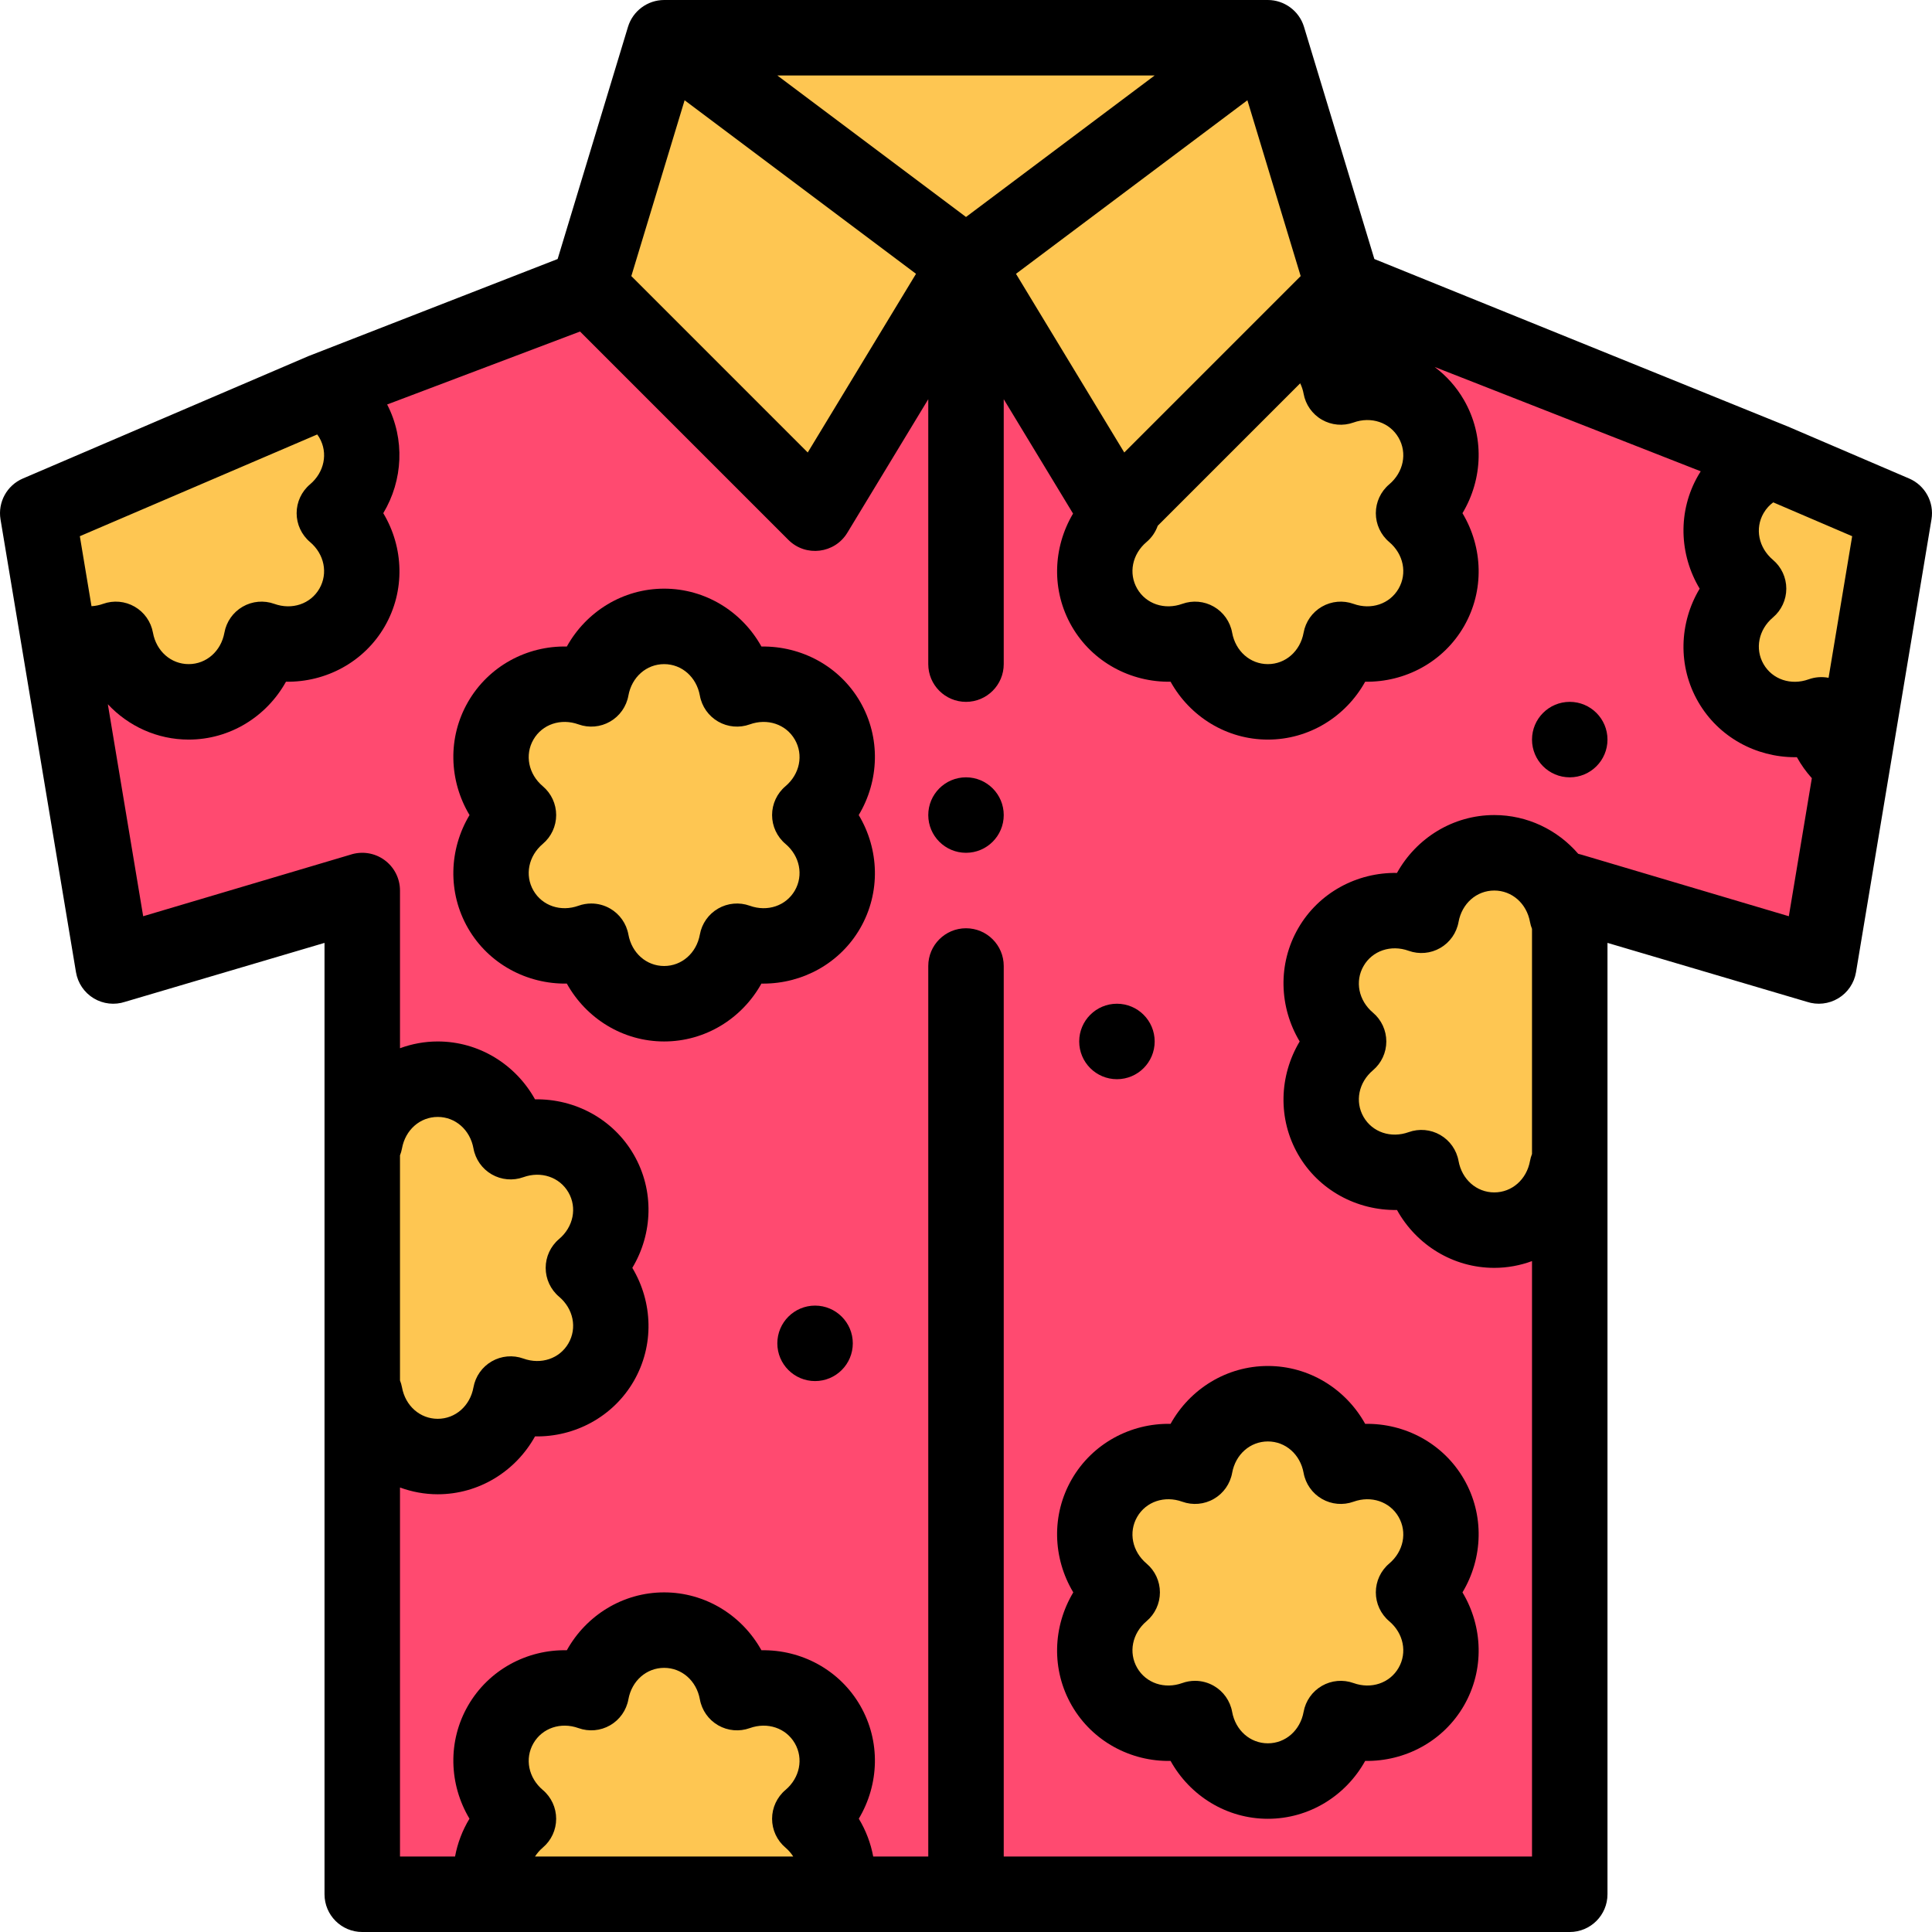 <?xml version="1.0" encoding="iso-8859-1"?>
<!-- Generator: Adobe Illustrator 19.0.0, SVG Export Plug-In . SVG Version: 6.00 Build 0)  -->
<svg version="1.1" id="Capa_1" xmlns="http://www.w3.org/2000/svg" xmlns:xlink="http://www.w3.org/1999/xlink" x="0px" y="0px"
	 viewBox="0 0 512.003 512.003" style="enable-background:new 0 0 512.003 512.003;" xml:space="preserve">
<path style="fill:#FF4A70;" d="M470.042,122.191h-0.01l-113.78-46.19l-58.61,60c-0.25-0.21-0.5-0.43-0.74-0.65l-0.65,0.65l-40-66
	l-40,66l-60-60c-4.915,2.107-137.132,56.199-146,60c0.283,1.699,19.716,118.298,20,120l66-20c0,53.823,0,212.294,0,266
	c15.251,0,307.555,0,320,0c0-88.9,0-177.652,0-266l66,20c0.226-1.359,19.981-119.888,20-120L470.042,122.191z"/>
<g>
	<path style="fill:#FEC652;" d="M336.252,10.001h-160l-20,66l60,60l40-66l40,66l0.65-0.65c7.288-7.288,51.811-51.811,59.35-59.35
		L336.252,10.001z"/>
	<path style="fill:#FEC652;" d="M502.252,136.001l-11.08,66.5c-4.25-3-7.25-7.68-8.23-13.06c-8.93,3.21-19.08,0.07-23.99-8.44
		c-4.91-8.51-2.56-18.87,4.69-25c-7.25-6.13-9.6-16.49-4.69-25c2.57-4.45,6.56-7.43,11.08-8.81h0.01L502.252,136.001z"/>
	<path style="fill:#FEC652;" d="M379.552,111.001c4.91,8.51,2.56,18.87-4.69,25c7.25,6.13,9.6,16.49,4.69,25
		s-15.06,11.65-23.99,8.44c-1.69,9.34-9.48,16.56-19.31,16.56s-17.62-7.22-19.31-16.56c-8.93,3.21-19.08,0.07-23.99-8.44
		c-4.91-8.51-2.56-18.87,4.69-25c-0.25-0.21-0.5-0.43-0.74-0.65l47.54-47.54c5.76,2.71,9.94,8.21,11.12,14.75
		C364.492,99.351,374.642,102.491,379.552,111.001z"/>
	<path style="fill:#FEC652;" d="M416.252,242.331v67.34c-0.23-0.07-0.46-0.15-0.69-0.23c-1.69,9.34-9.48,16.56-19.31,16.56
		s-17.62-7.22-19.31-16.56c-8.93,3.21-19.08,0.07-23.99-8.44s-2.56-18.87,4.69-25c-7.25-6.13-9.6-16.49-4.69-25
		c4.91-8.51,15.06-11.65,23.99-8.44c1.69-9.34,9.48-16.56,19.31-16.56s17.62,7.22,19.31,16.56
		C415.792,242.481,416.022,242.401,416.252,242.331z"/>
	<path style="fill:#FEC652;" d="M379.552,397.001c4.91,8.51,2.56,18.87-4.69,25c7.25,6.13,9.6,16.49,4.69,25
		s-15.06,11.65-23.99,8.44c-1.69,9.34-9.48,16.56-19.31,16.56s-17.62-7.22-19.31-16.56c-8.93,3.21-19.08,0.07-23.99-8.44
		s-2.56-18.87,4.69-25c-7.25-6.13-9.6-16.49-4.69-25s15.06-11.65,23.99-8.44c1.69-9.34,9.48-16.56,19.31-16.56
		s17.62,7.22,19.31,16.56C364.492,385.351,374.642,388.491,379.552,397.001z"/>
	<path style="fill:#FEC652;" d="M214.862,482.001c5.87,4.97,8.53,12.71,6.72,20h-90.66c-1.81-7.29,0.85-15.03,6.72-20
		c-7.25-6.13-9.6-16.49-4.69-25s15.06-11.65,23.99-8.44c1.69-9.34,9.48-16.56,19.31-16.56s17.62,7.22,19.31,16.56
		c8.93-3.21,19.08-0.07,23.99,8.44C224.462,465.511,222.112,475.871,214.862,482.001z"/>
	<path style="fill:#FEC652;" d="M159.552,311.001c4.91,8.51,2.56,18.87-4.69,25c7.25,6.13,9.6,16.49,4.69,25
		s-15.06,11.65-23.99,8.44c-1.69,9.34-9.48,16.56-19.31,16.56s-17.62-7.22-19.31-16.56c-0.23,0.08-0.46,0.16-0.69,0.23v-67.34
		c0.23,0.07,0.46,0.15,0.69,0.23c1.69-9.34,9.48-16.56,19.31-16.56s17.62,7.22,19.31,16.56
		C144.492,299.351,154.642,302.491,159.552,311.001z"/>
	<path style="fill:#FEC652;" d="M93.552,111.001c4.91,8.51,2.56,18.87-4.69,25c7.25,6.13,9.6,16.49,4.69,25s-15.06,11.65-23.99,8.44
		c-1.69,9.34-9.48,16.56-19.31,16.56s-17.62-7.22-19.31-16.56c-5.06,1.82-10.53,1.6-15.2-0.49l-5.49-32.95l75.62-32.41
		C88.972,105.221,91.652,107.711,93.552,111.001z"/>
	<path style="fill:#FEC652;" d="M219.552,191.001c4.91,8.51,2.56,18.87-4.69,25c7.25,6.13,9.6,16.49,4.69,25
		s-15.06,11.65-23.99,8.44c-1.69,9.34-9.48,16.56-19.31,16.56s-17.62-7.22-19.31-16.56c-8.93,3.21-19.08,0.07-23.99-8.44
		c-4.91-8.51-2.56-18.87,4.69-25c-7.25-6.13-9.6-16.49-4.69-25s15.06-11.65,23.99-8.44c1.69-9.34,9.48-16.56,19.31-16.56
		s17.62,7.22,19.31,16.56C204.492,179.351,214.642,182.491,219.552,191.001z"/>
</g>
<path d="M416.002,186.001c-5.52,0-10,4.48-10,10s4.48,10,10,10s10-4.48,10-10S421.522,186.001,416.002,186.001z"/>
<path d="M296.002,286.001c5.52,0,10-4.48,10-10s-4.48-10-10-10s-10,4.48-10,10S290.482,286.001,296.002,286.001z"/>
<path d="M256.002,206.001c-5.52,0-10,4.48-10,10s4.48,10,10,10c5.52,0,10-4.48,10-10S261.522,206.001,256.002,206.001z"/>
<path d="M216.002,346.001c-5.52,0-10,4.48-10,10s4.48,10,10,10s10-4.48,10-10S221.522,346.001,216.002,346.001z"/>
<path d="M505.942,126.81L473.732,113c-0.014-0.006-0.029-0.01-0.043-0.016c-0.019-0.008-0.04-0.015-0.059-0.023L364.222,68.644
	L345.572,7.1c-0.001-0.003-0.002-0.006-0.003-0.01c-1.286-4.23-5.25-7.09-9.567-7.09h-160c-4.422,0-8.308,2.946-9.567,7.09
	c-0.001,0.003-0.003,0.006-0.004,0.01l-18.65,61.543L81.78,94.359c-0.023,0.01-0.045,0.02-0.068,0.029L6.062,126.81
	c-4.235,1.815-6.682,6.29-5.925,10.835c2.396,14.374,17.663,105.977,20,120.001c0.481,2.885,2.201,5.414,4.706,6.923
	c2.507,1.509,5.548,1.842,8.32,0.92l52.838-15.613v119.699c0,0.03,0,0.06,0,0.09v132.338c0,5.522,4.478,10,10,10
	c5.14,0,316.552,0,320,0c5.522,0,10-4.478,10-10V249.875l52.838,15.613c2.773,0.922,5.813,0.587,8.32-0.92
	c2.505-1.509,4.225-4.038,4.706-6.923l20-120.001C512.623,133.099,510.177,128.626,505.942,126.81z M484.593,179.626
	c-1.747-0.338-3.572-0.21-5.284,0.405c-4.691,1.685-9.604,0.029-11.946-4.028c-2.344-4.062-1.322-9.147,2.484-12.365
	c2.248-1.9,3.544-4.694,3.544-7.637s-1.296-5.736-3.544-7.637c-3.807-3.218-4.828-8.304-2.485-12.363
	c0.739-1.28,1.647-2.201,2.568-2.87l20.917,8.969L484.593,179.626z M368.156,143.638c3.807,3.218,4.828,8.304,2.484,12.365
	c-2.342,4.058-7.257,5.713-11.946,4.028c-2.767-0.994-5.833-0.723-8.381,0.749c-2.548,1.47-4.318,3.987-4.842,6.881
	c-0.889,4.91-4.782,8.34-9.47,8.34s-8.581-3.43-9.47-8.34c-0.523-2.894-2.294-5.411-4.842-6.881
	c-2.547-1.471-5.613-1.744-8.381-0.749c-4.69,1.686-9.604,0.029-11.946-4.028c-2.344-4.062-1.322-9.147,2.484-12.365
	c1.37-1.159,2.381-2.652,2.966-4.305l37.755-37.755c0.411,0.861,0.726,1.782,0.902,2.759c0.521,2.896,2.293,5.413,4.841,6.885
	c2.548,1.47,5.613,1.744,8.383,0.75c4.69-1.685,9.604-0.029,11.946,4.028c2.344,4.062,1.322,9.147-2.484,12.365
	c-2.248,1.9-3.544,4.694-3.544,7.637S365.908,141.737,368.156,143.638z M256.002,57.501l-50-37.5h100L256.002,57.501z
	 M181.43,26.571l61.325,45.994l-28.697,47.35L167.31,73.167L181.43,26.571z M330.574,26.571l14.12,46.596l-46.748,46.748
	l-28.697-47.35L330.574,26.571z M84.064,115.139c0.201,0.277,0.401,0.556,0.576,0.859c2.344,4.062,1.322,9.147-2.484,12.365
	c-2.248,1.9-3.544,4.694-3.544,7.637s1.296,5.736,3.544,7.637c3.807,3.218,4.828,8.304,2.484,12.365
	c-2.343,4.058-7.257,5.713-11.946,4.028c-2.767-0.994-5.833-0.723-8.381,0.749c-2.548,1.47-4.318,3.987-4.842,6.881
	c-0.889,4.91-4.782,8.34-9.47,8.34s-8.581-3.43-9.47-8.34c-0.523-2.895-2.294-5.411-4.842-6.881
	c-2.548-1.471-5.613-1.744-8.381-0.749c-0.996,0.359-2.031,0.562-3.062,0.62l-3.092-18.55L84.064,115.139z M148.156,343.638
	c3.807,3.218,4.828,8.304,2.484,12.365c-2.343,4.058-7.258,5.712-11.946,4.028c-2.768-0.995-5.834-0.723-8.381,0.749
	c-2.548,1.47-4.318,3.987-4.842,6.881c-0.889,4.91-4.782,8.34-9.47,8.34s-8.581-3.43-9.47-8.34c-0.114-0.631-0.299-1.24-0.53-1.827
	v-59.65c0.231-0.593,0.415-1.207,0.53-1.843c0.889-4.91,4.782-8.34,9.47-8.34s8.581,3.43,9.47,8.34
	c0.523,2.894,2.294,5.411,4.842,6.881c2.547,1.472,5.613,1.743,8.381,0.749c4.689-1.686,9.604-0.029,11.946,4.028
	c2.344,4.062,1.322,9.147-2.484,12.365c-2.248,1.9-3.544,4.694-3.544,7.637S145.908,341.737,148.156,343.638z M143.848,474.364
	c-3.807-3.218-4.828-8.304-2.484-12.365c2.341-4.059,7.255-5.715,11.946-4.028c2.768,0.994,5.833,0.722,8.381-0.749
	c2.548-1.47,4.318-3.987,4.842-6.881c0.889-4.91,4.782-8.34,9.47-8.34s8.581,3.43,9.47,8.34c0.523,2.894,2.294,5.411,4.842,6.881
	c2.548,1.471,5.613,1.743,8.381,0.749c4.691-1.686,9.604-0.029,11.946,4.028c2.344,4.062,1.322,9.147-2.484,12.365
	c-2.247,1.899-3.543,4.691-3.544,7.634c-0.001,2.941,1.293,5.734,3.538,7.635c0.821,0.695,1.506,1.501,2.069,2.368h-68.435
	c0.563-0.867,1.248-1.673,2.069-2.368c2.245-1.9,3.539-4.693,3.538-7.635C147.39,479.055,146.095,476.263,143.848,474.364z
	 M363.847,268.364c-3.807-3.218-4.828-8.304-2.484-12.365c2.342-4.059,7.254-5.714,11.946-4.028
	c2.768,0.995,5.834,0.722,8.381-0.749c2.548-1.47,4.318-3.987,4.842-6.881c0.889-4.91,4.782-8.34,9.47-8.34s8.581,3.43,9.47,8.34
	c0.114,0.631,0.299,1.24,0.53,1.827v59.651c-0.231,0.593-0.415,1.207-0.53,1.843c-0.889,4.91-4.782,8.34-9.47,8.34
	s-8.581-3.43-9.47-8.34c-0.523-2.894-2.294-5.411-4.842-6.881c-2.547-1.471-5.613-1.743-8.381-0.749
	c-4.691,1.686-9.604,0.029-11.946-4.028c-2.344-4.062-1.322-9.147,2.484-12.365c2.248-1.9,3.544-4.694,3.544-7.637
	S366.096,270.264,363.847,268.364z M474.062,242.813l-54.898-16.3c-0.302-0.101-0.61-0.175-0.917-0.246
	C412.77,219.922,404.769,216,396.002,216c-10.913,0-20.64,6.074-25.786,15.338c-10.576-0.177-20.721,5.21-26.175,14.664
	c-5.456,9.455-5.058,20.913,0.392,29.998c-5.449,9.085-5.848,20.543-0.392,29.998c5.455,9.454,15.605,14.829,26.175,14.664
	c5.146,9.264,14.873,15.338,25.786,15.338c3.495,0,6.86-0.642,10-1.794V492h-140V256c0-5.522-4.478-10-10-10s-10,4.478-10,10v236
	H231.41c-0.651-3.522-1.937-6.918-3.822-10.026c5.433-9.08,5.825-20.526,0.375-29.972c-5.455-9.455-15.581-14.855-26.175-14.664
	C196.642,428.074,186.915,422,176.002,422s-20.64,6.074-25.786,15.338c-10.597-0.221-20.721,5.211-26.175,14.664
	c-5.45,9.445-5.058,20.892,0.375,29.972c-1.885,3.108-3.17,6.504-3.822,10.026h-14.592v-97.794c3.14,1.151,6.505,1.794,10,1.794
	c10.913,0,20.64-6.074,25.786-15.338c10.55,0.196,20.72-5.211,26.175-14.664c5.456-9.455,5.058-20.913-0.392-29.998
	c5.449-9.085,5.848-20.543,0.392-29.998c-5.455-9.455-15.575-14.836-26.175-14.664C136.642,282.074,126.915,276,116.002,276
	c-3.495,0-6.86,0.642-10,1.794V236c0-3.215-1.545-6.233-4.153-8.112c-2.607-1.879-5.959-2.39-9.009-1.375l-54.898,16.3
	l-9.364-56.182c5.44,5.811,13.081,9.369,21.424,9.369c10.913,0,20.64-6.074,25.786-15.338c10.562,0.172,20.721-5.21,26.175-14.664
	c5.456-9.455,5.058-20.913-0.392-29.998c5.222-8.707,5.79-19.589,1.026-28.804l51.12-19.337l55.213,55.213
	c4.6,4.6,12.273,3.64,15.623-1.889l21.448-35.39V176c0,5.522,4.478,10,10,10s10-4.478,10-10v-70.207l18.374,30.316
	c-5.388,9.068-5.769,20.471-0.334,29.889c5.455,9.455,15.611,14.842,26.175,14.664c5.146,9.264,14.873,15.338,25.786,15.338
	s20.64-6.074,25.786-15.338c10.571,0.172,20.721-5.21,26.175-14.664c5.456-9.455,5.058-20.913-0.392-29.998
	c5.449-9.085,5.848-20.543,0.392-29.998c-2.021-3.503-4.684-6.446-7.773-8.756l70.523,27.652c-0.231,0.363-0.456,0.73-0.672,1.104
	c-5.456,9.455-5.058,20.913,0.392,29.998c-5.449,9.085-5.848,20.543-0.392,29.998c5.368,9.305,15.256,14.67,25.668,14.669
	c0.162,0,0.324-0.002,0.487-0.004c1.106,2.004,2.435,3.869,3.963,5.567L474.062,242.813z"/>
<path d="M227.963,186.003c-5.455-9.454-15.581-14.825-26.175-14.664c-5.146-9.264-14.873-15.338-25.786-15.338
	s-20.64,6.074-25.786,15.338c-10.597-0.228-20.721,5.21-26.175,14.664c-5.456,9.455-5.058,20.913,0.392,29.998
	c-5.449,9.085-5.848,20.543-0.392,29.998c5.455,9.455,15.626,14.834,26.175,14.664c5.146,9.264,14.873,15.338,25.786,15.338
	s20.64-6.074,25.786-15.338c0.169,0.003,0.338,0.005,0.507,0.005c10.41-0.001,20.301-5.366,25.668-14.669
	c5.456-9.455,5.058-20.913-0.392-29.998C233.02,206.916,233.419,195.458,227.963,186.003z M208.156,223.638
	c3.807,3.218,4.828,8.304,2.484,12.365c-2.343,4.058-7.256,5.713-11.946,4.028c-2.768-0.995-5.833-0.722-8.381,0.749
	c-2.548,1.47-4.318,3.987-4.842,6.881c-0.889,4.91-4.782,8.34-9.47,8.34s-8.581-3.43-9.47-8.34
	c-0.523-2.894-2.294-5.411-4.842-6.881c-1.537-0.888-3.263-1.339-4.998-1.339c-1.141,0-2.285,0.195-3.383,0.59
	c-4.69,1.686-9.604,0.029-11.946-4.028c-2.344-4.062-1.322-9.147,2.484-12.365c2.248-1.9,3.544-4.694,3.544-7.637
	s-1.296-5.736-3.544-7.637c-3.807-3.218-4.828-8.304-2.484-12.365c2.341-4.058,7.255-5.716,11.946-4.028
	c2.768,0.995,5.833,0.723,8.381-0.749c2.548-1.47,4.318-3.987,4.842-6.881c0.889-4.91,4.782-8.34,9.47-8.34s8.581,3.43,9.47,8.34
	c0.523,2.894,2.294,5.411,4.842,6.881c2.548,1.472,5.613,1.744,8.381,0.749c4.691-1.687,9.604-0.029,11.946,4.028
	c2.344,4.062,1.322,9.147-2.484,12.365c-2.248,1.9-3.544,4.694-3.544,7.637S205.908,221.737,208.156,223.638z"/>
<path d="M310.216,377.339c-10.565-0.21-20.721,5.21-26.175,14.664c-5.456,9.455-5.058,20.913,0.392,29.998
	c-5.449,9.085-5.848,20.543-0.392,29.998c5.455,9.455,15.611,14.87,26.175,14.664c5.146,9.264,14.873,15.338,25.786,15.338
	s20.64-6.074,25.786-15.338c10.571,0.175,20.721-5.21,26.175-14.664c5.456-9.455,5.058-20.913-0.392-29.998
	c5.449-9.085,5.848-20.543,0.392-29.998c-5.455-9.455-15.596-14.85-26.175-14.664c-5.146-9.264-14.873-15.338-25.786-15.338
	S315.362,368.075,310.216,377.339z M345.472,390.341c0.523,2.894,2.294,5.411,4.842,6.881c2.547,1.472,5.613,1.744,8.381,0.749
	c4.69-1.685,9.604-0.029,11.946,4.028c2.344,4.062,1.322,9.147-2.484,12.365c-2.248,1.9-3.544,4.694-3.544,7.637
	s1.296,5.736,3.544,7.637c3.807,3.218,4.828,8.304,2.484,12.365c-2.342,4.058-7.257,5.713-11.946,4.028
	c-2.768-0.994-5.834-0.723-8.381,0.749c-2.548,1.47-4.318,3.987-4.842,6.881c-0.889,4.91-4.782,8.34-9.47,8.34
	s-8.581-3.43-9.47-8.34c-0.523-2.894-2.294-5.411-4.842-6.881c-1.537-0.888-3.263-1.339-4.998-1.339
	c-1.141,0-2.285,0.195-3.383,0.59c-4.69,1.686-9.604,0.029-11.946-4.028c-2.344-4.062-1.322-9.147,2.484-12.365
	c2.248-1.9,3.544-4.694,3.544-7.637s-1.296-5.736-3.544-7.637c-3.807-3.218-4.828-8.304-2.484-12.365
	c2.342-4.059,7.255-5.715,11.946-4.028c2.768,0.995,5.834,0.723,8.381-0.749c2.548-1.47,4.318-3.987,4.842-6.881
	c0.889-4.91,4.782-8.34,9.47-8.34S344.583,385.43,345.472,390.341z"/>
<g>
</g>
<g>
</g>
<g>
</g>
<g>
</g>
<g>
</g>
<g>
</g>
<g>
</g>
<g>
</g>
<g>
</g>
<g>
</g>
<g>
</g>
<g>
</g>
<g>
</g>
<g>
</g>
<g>
</g>
</svg>
